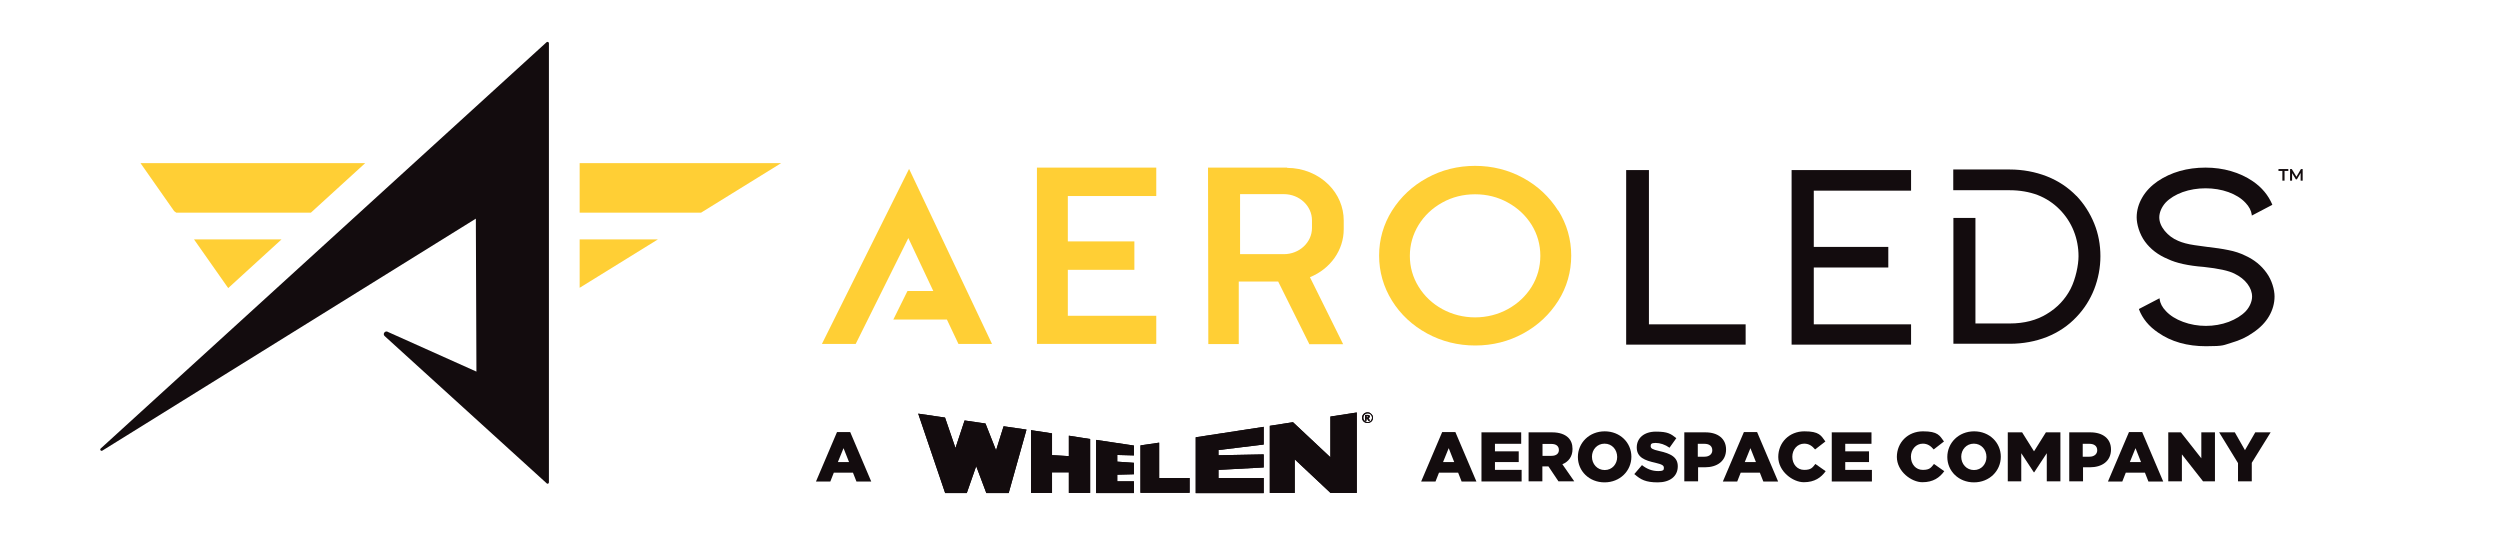 <svg viewBox="0 0 1724.3 376.8" version="1.1" xmlns="http://www.w3.org/2000/svg">
  <defs>
    <style>
      .cls-1 {
        fill: #ffcf35;
      }

      .cls-1, .cls-2 {
        fill-rule: evenodd;
      }

      .cls-3, .cls-2 {
        fill: #130c0e;
      }
    </style>
  </defs>
  
  <g>
    <g id="Layer_1">
      <g id="Background">
        <g>
          <path d="M947,288.1c0,1.3-.7,2.6-1.9,3.2s-2.6.6-3.8,0c-1.8-1-2.4-3.2-1.4-5h0c.7-1.2,1.9-1.9,3.2-1.9s1.3.1,1.9.5c1.3.8,2,1.9,2,3.2h0ZM946.3,288.1c0-1.7-1.3-3-3-3s-3,1.3-3,3h0c0,.8.3,1.6.9,2.1,1.2,1.2,3.1,1.2,4.3,0,.5-.6.8-1.3.8-2.1ZM941.6,286.2h1.8c.4,0,.8,0,1.1.3.4.4.5,1,0,1.5s-.5.3-.8.4c0,0,.2,0,.3.2,0,.1.2.3.3.4l.6,1.2h-1.2c-.2-.5-.5-1-.8-1.4,0-.1-.2-.2-.4-.2h0v1.6h-1v-4h.2ZM942.6,287.9h.4c.2,0,.4,0,.6-.1,0,0,.2-.2,0-.3,0-.1,0-.3,0-.3,0-.1-.3-.1-.6-.1h-.5v1-.2Z" class="cls-3"></path>
          <path d="M633.3,285.3l18.6,54.8h14.9l6.5-18.6,7,18.6h15.4l12.3-43.8-15.8-2.3-5.2,16.6-7.3-18.5-14.4-2.1-6.3,19-7.2-21-18.5-2.7ZM711.1,296.7v43.3h14.5v-14.2h11.6v14.2h14.7v-37.2l-14.7-2.3v14.1l-11.6-.7v-15l-14.4-2.2h0ZM756,303.4v36.7h26.1v-8.1h-11.5v-4.6l11.5-.3v-7.9h0l-11.5-.8v-4.6l11.5.3v-6.8l-26.1-3.9h0ZM820.5,340.1v-10.4h-21v-24.4l-12.9,1.9v32.7h33.9v.2ZM871.6,340.1v-10.4h-31.2v-5.6l31.2-1.7v-9l-31.2.6v-3.6l31.2-3.8v-12.2l-46.9,7.2v38.5h46.9ZM893,340.1v-23.3l24.7,23.2h18.1v-55.5l-18.2,2.8v28.1l-25.8-24.2-16,2.5v46.3h17.2Z" class="cls-2"></path>
          <g>
            <path d="M577.3,298h9.1l14.5,34.1h-10.2l-2.4-6.1h-13.2l-2.4,6.1h-9.9l14.5-34.1h0ZM585.6,318.7l-3.8-9.6-3.9,9.6h7.7Z" class="cls-3"></path>
            <path d="M994.7,298h9.1l14.5,34.1h-10.2l-2.4-6.1h-13.2l-2.4,6.1h-9.9l14.5-34.1h0ZM1003,318.7l-3.8-9.6-3.9,9.6h7.7Z" class="cls-3"></path>
            <path d="M1021.7,298.2h27.5v7.9h-18.1v5.2h16.4v7.4h-16.4v5.4h18.4v8h-27.7v-33.8h0Z" class="cls-3"></path>
            <path d="M1054.3,298.2h16.2c5.2,0,8.8,1.4,11.1,3.6,2,2,3,4.5,3,7.9h0c0,5.3-2.8,8.8-7,10.5l8.2,11.8h-10.9l-6.9-10.3h-4.2v10.3h-9.5v-33.8h0ZM1070.1,314.4c3.2,0,5.1-1.5,5.1-4h0c0-2.8-2-4.2-5.1-4.2h-6.2v8.2h6.3-.1Z" class="cls-3"></path>
            <path d="M1088.3,315.2h0c0-9.8,7.9-17.7,18.5-17.7s18.4,7.8,18.4,17.5h0c0,9.8-7.9,17.7-18.5,17.7s-18.4-7.8-18.4-17.5ZM1115.4,315.2h0c0-5-3.5-9.2-8.7-9.2s-8.7,4.2-8.7,9h0c0,5,3.6,9.2,8.8,9.2s8.6-4.2,8.6-9h0Z" class="cls-3"></path>
            <path d="M1127.2,327l5.3-6.2c3.4,2.7,7.1,4.1,11.1,4.1s4-.9,4-2.3h0c0-1.5-1.1-2.3-5.8-3.4-7.3-1.6-12.9-3.7-12.9-10.6h0c0-6.4,5-10.9,13.2-10.9s10.3,1.5,14.1,4.5l-4.7,6.6c-3.1-2.2-6.5-3.3-9.6-3.3s-3.4.9-3.4,2.2h0c0,1.6,1.2,2.3,6,3.4,7.8,1.7,12.7,4.2,12.7,10.5h0c0,7-5.5,11.1-13.8,11.1s-11.8-1.9-16-5.6h-.2Z" class="cls-3"></path>
            <path d="M1161.6,298.2h14.7c8.6,0,14.2,4.4,14.2,11.8h0c0,8.1-6.2,12.3-14.6,12.3h-4.7v9.7h-9.5v-33.8h0ZM1175.6,315c3.3,0,5.4-1.8,5.4-4.4h0c0-3-2.1-4.5-5.5-4.5h-4.5v8.9h4.6Z" class="cls-3"></path>
            <path d="M1202.8,298h9.1l14.5,34.1h-10.2l-2.4-6.1h-13.2l-2.4,6.1h-9.9l14.5-34.1ZM1211.1,318.7l-3.8-9.6-3.9,9.6h7.7Z" class="cls-3"></path>
            <path d="M1226.5,315.2h0c0-10,7.6-17.7,18-17.7s11.5,2.9,14.5,7l-7.1,5.5c-2-2.4-4.2-4-7.5-4-4.8,0-8.2,4.1-8.2,9h0c0,5.2,3.4,9.1,8.2,9.1s5.7-1.6,7.7-4.1l7.1,5c-3.2,4.4-7.6,7.6-15.1,7.6s-17.6-7.4-17.6-17.5h0Z" class="cls-3"></path>
            <path d="M1263.3,298.2h27.5v7.9h-18.1v5.2h16.4v7.4h-16.4v5.4h18.4v8h-27.7v-33.8h-.1Z" class="cls-3"></path>
            <path d="M1308.3,315.2h0c0-10,7.6-17.7,18-17.7s11.5,2.9,14.5,7l-7.1,5.5c-2-2.4-4.2-4-7.5-4-4.8,0-8.2,4.1-8.2,9h0c0,5.2,3.4,9.1,8.2,9.1s5.7-1.6,7.7-4.1l7.1,5c-3.2,4.4-7.6,7.6-15.1,7.6s-17.6-7.4-17.6-17.5h0Z" class="cls-3"></path>
            <path d="M1343.1,315.2h0c0-9.8,7.9-17.7,18.5-17.7s18.4,7.8,18.4,17.5h0c0,9.8-7.9,17.7-18.5,17.7s-18.4-7.8-18.4-17.5ZM1370.1,315.2h0c0-5-3.5-9.2-8.7-9.2s-8.7,4.2-8.7,9h0c0,5,3.6,9.2,8.8,9.2s8.6-4.2,8.6-9h0Z" class="cls-3"></path>
            <path d="M1384.7,298.2h10l8.2,13.1,8.2-13.1h10v33.8h-9.4v-19.4l-8.7,13.2h-.2l-8.7-13.2v19.4h-9.3v-33.8h0Z" class="cls-3"></path>
            <path d="M1427.1,298.2h14.7c8.6,0,14.2,4.4,14.2,11.8h0c0,8.1-6.2,12.3-14.6,12.3h-4.7v9.7h-9.5v-33.8h0ZM1441.1,315c3.3,0,5.4-1.8,5.4-4.4h0c0-3-2.1-4.5-5.5-4.5h-4.5v8.9h4.6Z" class="cls-3"></path>
            <path d="M1468.4,298h9.1l14.5,34.1h-10.2l-2.4-6.1h-13.2l-2.4,6.1h-9.9l14.5-34.1ZM1476.7,318.7l-3.8-9.6-3.9,9.6h7.7Z" class="cls-3"></path>
            <path d="M1495.4,298.2h8.8l14.1,17.9v-17.9h9.4v33.8h-8.2l-14.6-18.6v18.6h-9.4v-33.8h-.1Z" class="cls-3"></path>
            <path d="M1543.6,319.4l-13-21.2h10.8l7,12.3,7.1-12.3h10.6l-13,21v12.8h-9.5v-12.7h0Z" class="cls-3"></path>
          </g>
          <path d="M947,288.1c0,1.3-.7,2.6-1.9,3.2s-2.6.6-3.8,0c-1.8-1-2.4-3.2-1.4-5h0c.7-1.2,1.9-1.9,3.2-1.9s1.3.1,1.9.5c1.3.8,2,1.9,2,3.2h0ZM946.3,288.1c0-1.7-1.3-3-3-3s-3,1.3-3,3h0c0,.8.3,1.6.9,2.1,1.2,1.2,3.1,1.2,4.3,0,.5-.6.8-1.3.8-2.1ZM941.6,286.2h1.8c.4,0,.8,0,1.1.3.4.4.5,1,0,1.5s-.5.3-.8.4c0,0,.2,0,.3.2,0,.1.2.3.3.4l.6,1.2h-1.2c-.2-.5-.5-1-.8-1.4,0-.1-.2-.2-.4-.2h0v1.6h-1v-4h.2ZM942.6,287.9h.4c.2,0,.4,0,.6-.1,0,0,.2-.2,0-.3,0-.1,0-.3,0-.3,0-.1-.3-.1-.6-.1h-.5v1-.2Z" class="cls-3"></path>
          <path d="M633.3,285.3l18.6,54.8h14.9l6.5-18.6,7,18.6h15.4l12.3-43.8-15.8-2.3-5.2,16.6-7.3-18.5-14.4-2.1-6.3,19-7.2-21-18.5-2.7ZM711.1,296.7v43.3h14.5v-14.2h11.6v14.2h14.7v-37.2l-14.7-2.3v14.1l-11.6-.7v-15l-14.4-2.2h0ZM756,303.4v36.7h26.1v-8.1h-11.5v-4.6l11.5-.3v-7.9h0l-11.5-.8v-4.6l11.5.3v-6.8l-26.1-3.9h0ZM820.5,340.1v-10.4h-21v-24.4l-12.9,1.9v32.7h33.9v.2ZM871.6,340.1v-10.4h-31.2v-5.6l31.2-1.7v-9l-31.2.6v-3.6l31.2-3.8v-12.2l-46.9,7.2v38.5h46.9ZM893,340.1v-23.3l24.7,23.2h18.1v-55.5l-18.2,2.8v28.1l-25.8-24.2-16,2.5v46.3h17.2Z" class="cls-2"></path>
        </g>
        <g>
          <polygon points="715.2 237.2 797.5 237.2 797.5 217.8 736.5 217.8 736.5 186.1 782.4 186.1 782.4 166.5 736.5 166.5 736.5 135.2 797.5 135.2 797.5 115.6 715.2 115.6 715.2 237.2" class="cls-1" id="Fill-7"></polygon>
          <path d="M1062.4,176.4c0,7.7-2,14.9-6,21.4-4,6.4-9.5,11.6-16.4,15.4-6.7,3.7-14.5,5.7-22.6,5.7s-15.8-2-22.6-5.7c-6.9-3.8-12.4-9-16.4-15.5s-6-13.6-6-21.2,2-14.7,6-21.3c4-6.5,9.5-11.7,16.4-15.5,6.8-3.8,14.4-5.7,22.6-5.7s15.7,1.9,22.6,5.7,12.4,9,16.4,15.4c4,6.5,6,13.6,6,21.4M1074.7,145.3c-6-9.5-14.1-17.1-24.2-22.6-10.1-5.5-21.2-8.3-33.1-8.3s-23.1,2.8-33.1,8.3c-10.1,5.5-18.2,13.1-24.2,22.6-5.9,9.4-8.9,19.9-8.9,31s3,21.6,8.9,31.1,14.1,17.1,24.2,22.6c10.1,5.5,21.3,8.3,33.2,8.3s23-2.8,33.1-8.3c10.1-5.5,18.2-13.1,24.2-22.6,5.9-9.4,8.9-19.9,8.9-31.1s-3-21.6-8.9-31.1" class="cls-1" id="Fill-9"></path>
          <polygon points="627 116.5 567.1 236.8 566.9 237.2 590.2 237.2 626.5 164.2 643.7 200.7 625.9 200.7 616.4 219.9 616.1 220.4 653.1 220.4 661 237.1 661.1 237.2 684.2 237.2 627.3 117.1 627 116.5" class="cls-1" id="Fill-11"></polygon>
          <path d="M855.3,133.9h30.2c10.7,0,19.4,8.1,19.4,18.1v5.2c0,10-8.7,18.1-19.4,18.1h-30.2v-41.4ZM887.8,115.6h-54.6l.2,121.4v.3h21v-43.1h27.2l21.4,43v.2h23.4l-22.9-46.2c14.2-5.8,23.3-18.7,23.3-33.1v-6c0-9.2-3.7-18-10.4-24.7-7.4-7.4-17.8-11.6-28.6-11.6h0v-.2Z" class="cls-1" id="Fill-13"></path>
        </g>
        <g id="Group-17">
          <path d="M69.5,309.3L377,29.1c.6-.5,1.6-.1,1.6.7v302.9c0,.9-1.1,1.3-1.6.6l-111.8-101.6c-1.5-1.7.7-4,2.5-2.7l60.9,27.3-.4-105.5L70.6,310.8c-1,.6-2-.7-1.1-1.5" class="cls-3" id="Fill-15"></path>
        </g>
        <g>
          <polygon points="538.8 112.5 399.8 112.5 399.8 146.7 483.5 146.7 538.8 112.5" class="cls-1" id="Fill-18"></polygon>
          <polygon points="453.8 165.1 399.8 165.1 399.8 198.5 453.8 165.1" class="cls-1" id="Fill-20"></polygon>
          <polygon points="133.8 165.1 157.4 198.7 194.2 165.1 133.8 165.1" class="cls-1" id="Fill-22"></polygon>
          <polygon points="96.9 112.5 120.1 145.6 121.6 146.7 214.4 146.7 251.9 112.5 96.9 112.5" class="cls-1" id="Fill-24"></polygon>
        </g>
        <g>
          <polygon points="1137.3 117.3 1121.6 117.3 1121.6 237.7 1204 237.7 1204 223.7 1137.3 223.7 1137.3 117.3" class="cls-2" id="Fill-1"></polygon>
          <polygon points="1235.7 237.7 1318.1 237.7 1318.1 223.7 1251 223.7 1251 184.5 1302.4 184.5 1302.4 170.3 1251 170.3 1251 131.5 1318.1 131.5 1318.1 117.3 1235.7 117.3 1235.7 237.7" class="cls-2" id="Fill-2"></polygon>
          <path d="M1563.3,188.2c-3.7-5.2-8.6-9.1-14.5-11.8-3.6-1.8-7.6-3.1-11.8-3.9-4.3-.9-9.2-1.6-14.6-2.2-1.1-.1-4.3-.6-8.7-1.2-4.8-.7-8.5-1.7-11.4-3-3.6-1.5-6.7-3.8-9.2-6.8-2.5-3.1-3.8-6.2-3.8-9.4s1.5-7,4.4-10.2c2.9-3,6.8-5.4,11.7-7.2,9.8-3.5,21.9-3.5,31.6,0,4.9,1.8,8.8,4.2,11.7,7.3,2.6,2.7,4,5.4,4.4,8.4v.5l14.1-7.4v-.3c-2.7-6.3-7.1-11.7-13.4-16-4.4-3-9.5-5.4-15.1-7-5.5-1.6-11.4-2.4-17.5-2.4-12.7,0-23.8,3.2-33,9.4-4.5,3.1-8.2,6.9-10.7,11.3-2.5,4.3-3.8,8.9-3.8,13.6s1.9,11.5,5.7,16.7c3.8,5.2,9.1,9.3,15.9,12.1,5.6,2.7,14,4.6,24.7,5.4,10.2,1.1,17.1,2.6,21.1,4.6,3.9,1.9,6.9,4.3,9,7.1s3.2,5.7,3.2,8.8-1.5,7-4.4,10.1c-2.9,3-6.8,5.4-11.7,7.3-9.9,3.7-21.6,3.7-31.5,0-4.9-1.8-8.9-4.3-11.8-7.4-2.6-2.7-4-5.4-4.4-8.4v-.5l-14.2,7.4v.3c2.4,6.3,6.8,11.7,13.2,16h0c9,6.3,20.1,9.4,33,9.4s12-.8,17.6-2.4c5.6-1.6,10.6-3.9,14.9-7,4.8-3.2,8.5-7,11-11.3s3.8-8.9,3.8-13.6-1.8-11.2-5.5-16.3" class="cls-2" id="Fill-3"></path>
          <path d="M1432.2,135.2c-5.7-5.9-12.6-10.5-20.5-13.6-8-3.1-16.6-4.7-25.6-4.7h-38.9v14.3h38.9c6.9,0,13.4,1.1,19.3,3.3,5.9,2.3,11,5.7,15.3,10.1,4.2,4.3,7.4,9.2,9.6,14.7s3.3,11.4,3.3,17.4-1.9,15.5-5.5,22.6c-3.7,7.1-9.1,12.9-16.3,17.2-7.1,4.4-15.7,6.6-25.6,6.6h-23.7v-72.8h-15.2v86.8h38.9c9.1,0,17.7-1.6,25.6-4.7h0c7.9-3.2,14.8-7.8,20.4-13.8,5.3-5.5,9.4-12,12.2-19.1,2.8-7.2,4.3-14.9,4.3-22.8s-1.4-15.5-4.3-22.6-7-13.5-12.2-19" class="cls-2" id="Fill-5"></path>
          <g>
            <path d="M1574.2,117.9h-2.7v-1.3h6.8v1.3h-2.6v6.7h-1.5v-6.7h0Z" class="cls-3"></path>
            <path d="M1586.8,124.6v-5.3l-2.6,4.4h-.7l-2.6-4.3v5.2h-1.4v-8h1.2l3.2,5.3,3.1-5.3h1.2v8h-1.4,0Z" class="cls-3"></path>
          </g>
        </g>
      </g>
    </g>
  </g>
</svg>